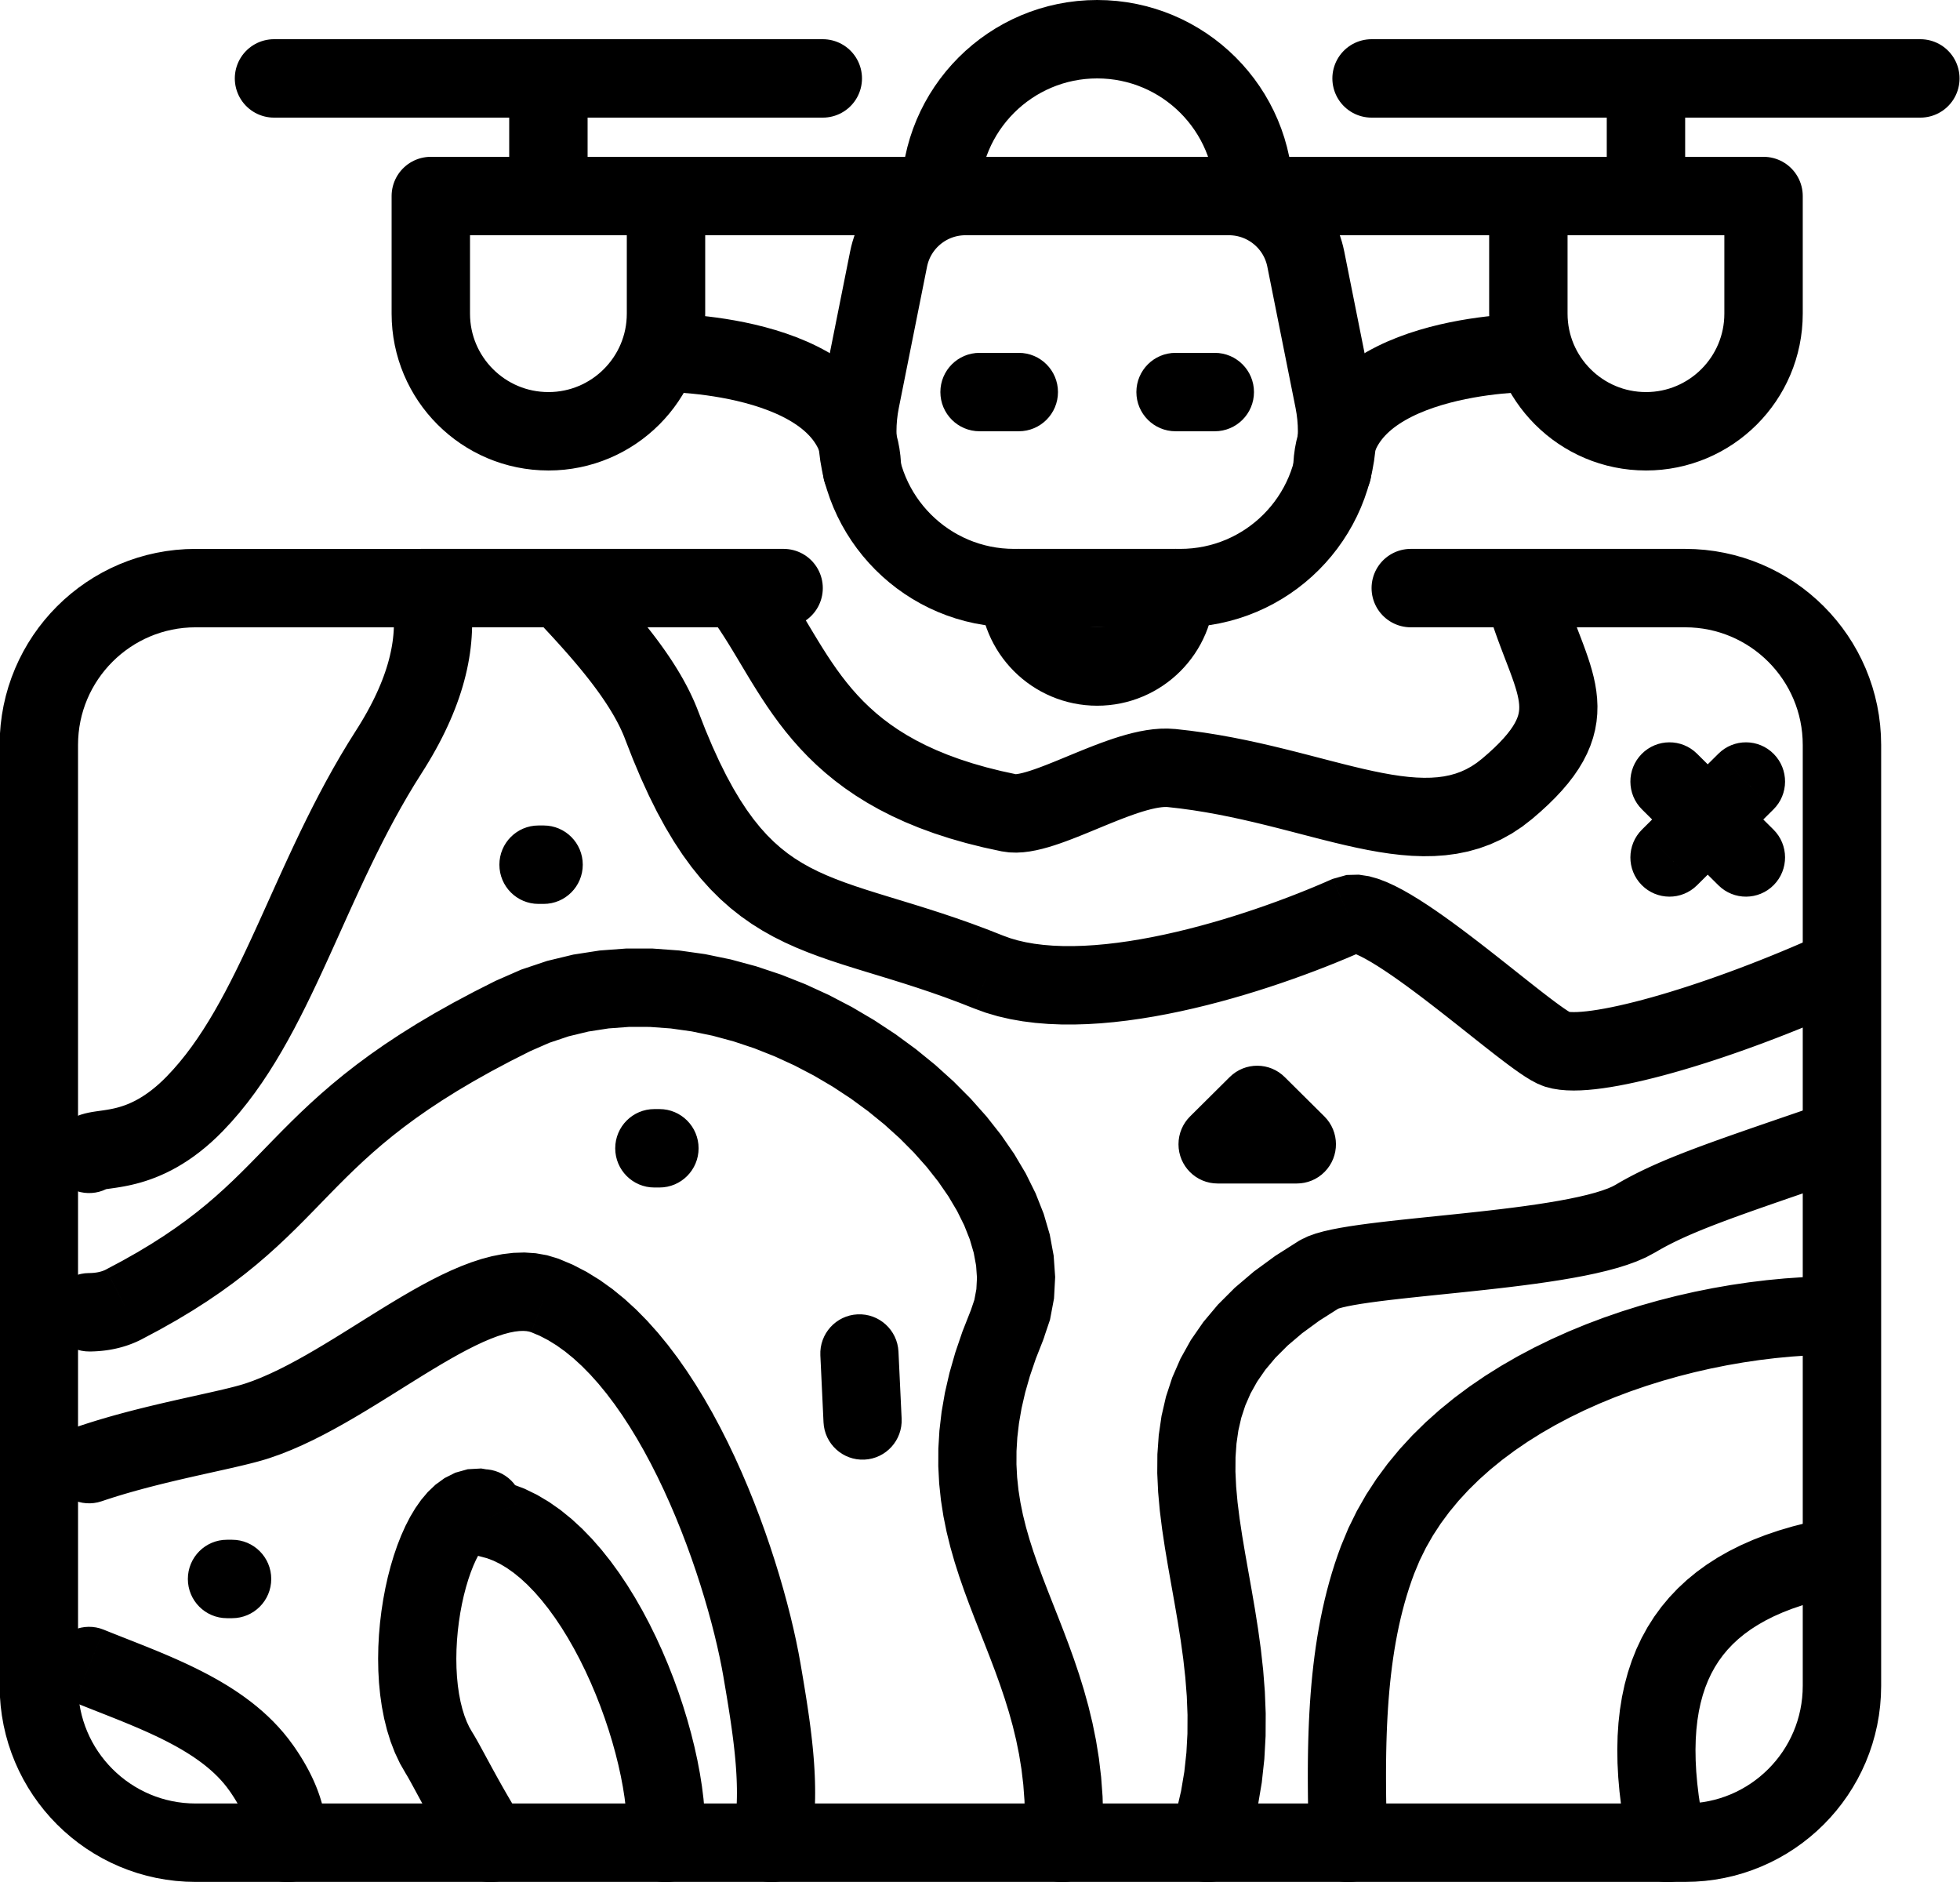 <?xml version="1.0" encoding="UTF-8"?>
<!DOCTYPE svg PUBLIC "-//W3C//DTD SVG 1.1//EN" "http://www.w3.org/Graphics/SVG/1.1/DTD/svg11.dtd">
<!-- Creator: CorelDRAW -->
<svg xmlns="http://www.w3.org/2000/svg" xml:space="preserve" width="12.809in" height="12.298in" version="1.1" style="shape-rendering:geometricPrecision; text-rendering:geometricPrecision; image-rendering:optimizeQuality; fill-rule:evenodd; clip-rule:evenodd"
viewBox="0 0 12808.53 12298.05"
 xmlns:xlink="http://www.w3.org/1999/xlink"
 xmlns:xodm="http://www.corel.com/coreldraw/odm/2003">
 <defs>
  <style type="text/css">
   <![CDATA[
    .str0 {stroke:black;stroke-width:512.37;stroke-linecap:round;stroke-linejoin:round;stroke-miterlimit:22.926}
    .str1 {stroke:black;stroke-width:512.37;stroke-linecap:round;stroke-linejoin:round;stroke-miterlimit:22.926}
    .fil0 {fill:none}
    .fil1 {fill:black;fill-rule:nonzero}
   ]]>
  </style>
 </defs>
 <g id="Layer_x0020_1">
  <g id="_2388933437040">
   <g>
    <g>
     <path class="fil0 str0" d="M7713.41 3842.5l-1086.71 0c-565.72,0 -1024.46,-458.83 -1024.46,-1024.65 0,-67.39 6.78,-134.77 19.85,-200.8l184.73 -924.25c47.73,-239.43 258.22,-411.97 502.4,-411.97 0.1,0 0.1,0 0.2,0l1721.36 0c0.1,0 0.1,0 0.2,0 244.18,0 454.67,172.54 502.4,411.97l184.73 924.25c13.07,66.03 19.85,133.42 19.85,200.8 0,565.82 -458.74,1024.65 -1024.55,1024.65z"/>
     <g>
      <path class="fil1" d="M7682.43 2817.85c-141.48,0 -256.19,-114.7 -256.19,-256.19 0,-141.48 114.7,-256.19 256.19,-256.19l0 512.37zm256.19 0l-256.19 0 0 -512.37 256.19 0 0 512.37zm0 -512.37c141.48,0 256.19,114.7 256.19,256.19 0,141.48 -114.7,256.19 -256.19,256.19l0 -512.37z"/>
     </g>
     <path class="fil0 str0" d="M9987.91 1280.83l1537.02 0 0 768.56c0.09,424.36 -344.1,768.56 -768.46,768.56l0 -0.1c-424.36,0.1 -768.56,-344.1 -768.56,-768.46l0 -768.56z"/>
     <path class="fil0 str0" d="M2815.19 1280.83l1537.02 0 0 768.56c0.1,424.36 -344.1,768.56 -768.46,768.56l-0.1 -0.1c-424.26,0.1 -768.46,-344.1 -768.46,-768.46l0 -768.56z"/>
     <line class="fil0 str0" x1="4352.2" y1="1280.83" x2="6145.41" y2= "1280.83" />
     <line class="fil0 str0" x1="9987.91" y1="1280.83" x2="8194.7" y2= "1280.83" />
     <path class="fil0 str0" d="M9987.91 2305.48c0,0 -1280.83,0 -1280.83,768.56"/>
     <path class="fil0 str0" d="M4352.2 2305.48c0,0 1280.83,0 1280.83,768.56"/>
     <line class="fil0 str0" x1="1790.44" y1="512.37" x2="5376.85" y2= "512.37" />
     <line class="fil0 str0" x1="3583.65" y1="512.37" x2="3583.65" y2= "1280.83" />
     <line class="fil0 str0" x1="8963.26" y1="512.37" x2="12549.68" y2= "512.37" />
     <line class="fil0 str0" x1="10756.47" y1="512.37" x2="10756.47" y2= "1280.83" />
     <path class="fil0 str0" d="M6657.69 3842.5c0.1,282.91 229.56,512.37 512.37,512.37 282.91,0 512.37,-229.46 512.37,-512.37"/>
     <path class="fil0 str0" d="M8194.7 1280.83c0,-565.81 -458.83,-1024.65 -1024.65,-1024.65 -565.72,0 -1024.55,458.83 -1024.55,1024.65"/>
     <g>
      <path class="fil1" d="M6401.5 2817.85c-141.48,0 -256.19,-114.7 -256.19,-256.19 0,-141.48 114.7,-256.19 256.19,-256.19l0 512.37zm256.19 0l-256.19 0 0 -512.37 256.19 0 0 512.37zm0 -512.37c141.48,0 256.19,114.7 256.19,256.19 0,141.48 -114.7,256.19 -256.19,256.19l0 -512.37z"/>
     </g>
    </g>
    <path class="fil0 str1" d="M9219.45 3842.5l1793.21 0c565.81,0.09 1024.65,458.93 1024.65,1024.74l0 6148.08c0,565.72 -458.83,1024.55 -1024.65,1024.55l-9734.49 0.09c-565.72,-0.09 -1024.55,-458.93 -1024.55,-1024.74l-0.1 -6147.98c0.1,-565.82 458.93,-1024.65 1024.74,-1024.65l3842.5 -0.09"/>
   </g>
   <g>
    <path class="fil1" d="M7194.09 12078.07c-19.97,140.07 -149.41,237.39 -289.11,217.37 -139.7,-20.02 -236.77,-149.81 -216.8,-289.88l505.91 72.51zm-495.96 -205.79l511.05 -3.24 -0 -0.19 0.03 6.5 -0.01 6.59 -0.05 6.4 -0.07 6.51 -0.11 6.51 -0.14 6.53 -0.19 6.53 -0.21 6.44 -0.25 6.64 -0.28 6.46 -0.3 6.47 -0.35 6.57 -0.37 6.59 -0.41 6.49 -0.43 6.5 -0.48 6.61 -0.49 6.43 -0.53 6.61 -0.56 6.54 -0.58 6.46 -0.63 6.65 -0.65 6.56 -0.68 6.57 -0.7 6.49 -0.74 6.59 -0.76 6.57 -0.78 6.52 -0.82 6.61 -0.84 6.52 -0.87 6.54 -0.91 6.64 -0.93 6.57 -505.91 -72.51 0.65 -4.6 0.61 -4.51 0.61 -4.58 0.59 -4.57 0.56 -4.44 0.54 -4.52 0.52 -4.43 0.48 -4.38 0.48 -4.45 0.45 -4.35 0.43 -4.32 0.4 -4.2 0.39 -4.36 0.37 -4.26 0.33 -4.14 0.33 -4.3 0.3 -4.09 0.28 -4.16 0.26 -4.13 0.23 -4.01 0.21 -3.99 0.19 -4.06 0.18 -4.04 0.14 -3.81 0.13 -3.98 0.11 -3.85 0.09 -3.83 0.07 -3.8 0.04 -3.77 0.02 -3.85 0.01 -3.62 -0.02 -3.67 -0 -0.19zm0 0.19c-1,-141.49 112.59,-257.01 253.71,-258.01 141.12,-1 256.33,112.89 257.33,254.39l-511.04 3.62zm-353.44 -3312.24l471.06 198.71 0.01 -0.02 -46.93 119.2 -38.52 113.13 -30.74 107.5 -23.55 102.3 -16.93 97.57 -10.88 93.37 -5.35 89.73 -0.28 86.71 4.39 84.29 8.7 82.47 12.69 81.22 16.4 80.48 19.83 80.2 23 80.33 25.86 80.84 28.4 81.67 30.59 82.82 32.39 84.26 33.77 85.99 34.7 88 35.15 90.29 35.1 92.87 34.52 95.73 33.39 98.85 31.7 102.24 29.43 105.87 26.57 109.73 23.13 113.76 19.12 118 14.54 122.38 9.44 126.92 3.81 131.42 -511.05 3.24 -3.15 -108.35 -7.74 -104 -11.94 -100.31 -15.75 -97.11 -19.2 -94.37 -22.32 -92.09 -25.11 -90.26 -27.56 -88.83 -29.67 -87.8 -31.43 -87.13 -32.82 -86.83 -33.83 -86.89 -34.41 -87.29 -34.58 -88.05 -34.26 -89.16 -33.45 -90.61 -32.11 -92.41 -30.22 -94.52 -27.72 -96.94 -24.61 -99.63 -20.86 -102.53 -16.46 -105.61 -11.44 -108.8 -5.8 -112.07 0.39 -115.37 7.09 -118.69 14.24 -122.05 21.78 -125.46 29.69 -128.99 37.94 -132.67 46.5 -136.57 55.37 -140.65 0.01 -0.02zm-0.01 0.02c54.72,-130.43 204.54,-191.69 334.62,-136.82 130.08,54.86 191.18,205.07 136.46,335.5l-471.08 -198.68zm-2878.82 -1692.58l-225.5 -459.83 -0.03 0.02 165.78 -72.63 169.19 -56.75 171.42 -41.38 172.71 -26.74 173.16 -12.86 172.86 0.21 171.9 12.5 170.34 24 168.22 34.76 165.57 44.79 162.43 54.15 158.8 62.85 154.68 70.94 150.08 78.45 144.98 85.38 139.4 91.78 133.31 97.67 126.72 103.07 119.59 108 111.95 112.52 103.74 116.66 94.95 120.45 85.53 123.95 75.42 127.2 64.53 130.26 52.7 133.13 39.78 135.76 25.54 138.06 9.82 139.72 -7.5 140.3 -26.27 139.22 -45.91 135.67 -471.06 -198.71 22.7 -67.18 13.14 -70.1 3.88 -74.35 -5.65 -79.12 -15.6 -83.83 -25.86 -88.03 -36.26 -91.44 -46.58 -93.93 -56.65 -95.48 -66.33 -96.07 -75.53 -95.78 -84.17 -94.64 -92.23 -92.7 -99.67 -90 -106.46 -86.59 -112.6 -82.49 -118.07 -77.74 -122.86 -72.36 -126.98 -66.38 -130.4 -59.82 -133.13 -52.71 -135.19 -45.08 -136.53 -36.96 -137.22 -28.37 -137.24 -19.36 -136.65 -9.96 -135.48 -0.2 -133.8 9.91 -131.69 20.35 -129.25 31.17 -126.56 42.41 -123.89 54.26 -0.03 0.02zm0.03 -0.02c-126.63,62.45 -279.79,10.14 -342.07,-116.83 -62.28,-126.97 -10.11,-280.53 116.52,-342.98l225.55 459.8zm-2539.13 1882.49l-233.76 -455.66 -0.06 0.03 106.15 -56.43 97.91 -55.31 90.39 -54.31 83.52 -53.39 77.33 -52.61 71.83 -51.94 67.04 -51.46 62.96 -51.15 59.57 -51.05 56.9 -51.19 54.9 -51.54 53.57 -52.11 52.87 -52.87 52.81 -53.81 53.36 -54.87 54.48 -56 56.17 -57.19 58.43 -58.37 61.2 -59.52 64.48 -60.61 68.28 -61.65 72.58 -62.63 77.35 -63.54 82.61 -64.42 88.35 -65.28 94.6 -66.14 101.34 -67.02 108.61 -67.95 116.41 -68.93 124.74 -69.98 133.64 -71.12 143.06 -72.31 225.5 459.83 -133.86 67.66 -123.91 65.94 -114.59 64.29 -105.91 62.72 -97.85 61.22 -90.45 59.81 -83.7 58.52 -77.62 57.35 -72.23 56.33 -67.52 55.48 -63.51 54.81 -60.19 54.35 -57.56 54.11 -55.59 54.07 -54.28 54.24 -53.62 54.59 -53.59 55.09 -54.16 55.69 -55.33 56.37 -57.08 57.06 -59.37 57.74 -62.2 58.37 -65.53 58.94 -69.37 59.44 -73.67 59.84 -78.45 60.2 -83.71 60.52 -89.43 60.83 -95.63 61.14 -102.34 61.49 -109.56 61.89 -117.26 62.33 -0.06 0.03zm0.06 -0.03c-125.48,64.75 -279.56,15.25 -344.14,-110.56 -64.58,-125.81 -15.21,-280.3 110.26,-345.05l233.87 455.61zm-342.76 80.29l-4.08 -512.39 4.77 -0.06 4.72 -0.13 4.66 -0.17 4.46 -0.22 4.45 -0.28 4.39 -0.33 4.19 -0.37 4.19 -0.43 4.13 -0.47 3.93 -0.5 3.87 -0.55 3.87 -0.61 3.74 -0.63 3.61 -0.67 3.62 -0.72 3.43 -0.74 3.39 -0.78 3.4 -0.84 3.27 -0.86 3.16 -0.88 3.13 -0.93 3.02 -0.94 2.95 -0.98 3 -1.04 2.91 -1.07 2.8 -1.08 2.73 -1.11 2.75 -1.17 2.67 -1.18 2.66 -1.23 2.61 -1.26 2.57 -1.3 233.76 455.66 -10.28 5.19 -10.33 5 -10.38 4.81 -10.46 4.64 -10.48 4.44 -10.58 4.28 -10.61 4.09 -10.59 3.89 -10.59 3.7 -10.73 3.56 -10.76 3.37 -10.73 3.18 -10.8 3.02 -10.78 2.83 -10.74 2.65 -10.83 2.51 -10.87 2.34 -10.77 2.16 -10.87 2.02 -10.83 1.85 -10.79 1.69 -10.87 1.55 -10.89 1.39 -10.78 1.23 -10.8 1.09 -10.89 0.96 -10.76 0.81 -10.78 0.67 -10.86 0.54 -10.74 0.4 -10.75 0.28 -10.78 0.15zm0 0c-141.12,1.13 -256.43,-112.66 -257.56,-254.15 -1.13,-141.49 112.36,-257.11 253.48,-258.24l4.08 512.39zm10146.39 -3541.91c-100.3,-99.54 -101.13,-261.76 -1.85,-362.32 99.28,-100.56 261.07,-101.4 361.37,-1.86l-359.51 364.18zm499.78 496l-499.78 -496 359.51 -364.18 499.78 496 -359.51 364.18zm359.51 -364.18c100.3,99.54 101.13,261.76 1.85,362.32 -99.28,100.56 -261.07,101.4 -361.37,1.86l359.51 -364.18zm-359.51 -496c100.3,-99.54 262.09,-98.7 361.37,1.86 99.28,100.56 98.44,262.78 -1.85,362.32l-359.51 -364.18zm-499.78 496l499.78 -496 359.51 364.18 -499.78 496 -359.51 -364.18zm359.51 364.18c-100.3,99.54 -262.09,98.7 -361.37,-1.86 -99.28,-100.56 -98.44,-262.78 1.85,-362.32l359.51 364.18zm-5197.85 3484.41c6.67,141.34 -102.2,261.34 -243.17,268.03 -140.96,6.69 -260.65,-102.46 -267.32,-243.8l510.49 -24.23zm-20.65 -437.37l20.65 437.37 -510.49 24.23 -20.65 -437.37 510.49 -24.23zm-510.49 24.23c-6.67,-141.34 102.2,-261.34 243.17,-268.03 140.96,-6.69 260.65,102.46 267.32,243.8l-510.49 24.23zm-1842.12 -2949.81c-141.12,0 -255.53,-114.71 -255.53,-256.2 0,-141.5 114.41,-256.2 255.53,-256.2l0 512.41zm33.93 0l-33.93 0 0 -512.41 33.93 0 0 512.41zm0 -512.41c141.12,0 255.53,114.71 255.53,256.2 0,141.5 -114.41,256.2 -255.53,256.2l0 -512.41zm-2069.84 5179.41c-141.12,0 -255.53,-114.71 -255.53,-256.2 0,-141.5 114.41,-256.2 255.53,-256.2l0 512.41zm33.93 0l-33.93 0 0 -512.41 33.93 0 0 512.41zm0 -512.41c141.12,0 255.53,114.71 255.53,256.2 0,141.5 -114.41,256.2 -255.53,256.2l0 -512.41zm10327.46 -3929.94c129.06,-57.24 279.97,1.26 337.06,130.66 57.09,129.4 -1.25,280.71 -130.31,337.95l-206.75 -468.61zm-1747.37 969.53l153.62 -488.71 -0.16 -0.05 -2.82 -0.81 5.48 0.81 12.59 1.03 18.67 0.46 23.87 -0.55 28.42 -1.79 32.48 -3.14 36.1 -4.56 39.41 -5.98 42.43 -7.4 45.19 -8.81 47.77 -10.19 50.15 -11.54 52.36 -12.87 54.39 -14.15 56.28 -15.4 58.04 -16.61 59.64 -17.78 61.12 -18.93 62.46 -20.02 63.68 -21.08 64.78 -22.12 65.75 -23.1 66.59 -24.05 67.32 -24.97 67.93 -25.85 68.43 -26.69 68.8 -27.49 69.05 -28.25 69.2 -28.98 69.22 -29.66 69.13 -30.31 206.75 468.61 -73.07 32.04 -73.13 31.34 -73.08 30.6 -72.95 29.85 -72.7 29.04 -72.35 28.22 -71.91 27.36 -71.37 26.47 -70.73 25.55 -69.98 24.59 -69.15 23.61 -68.22 22.59 -67.2 21.54 -66.09 20.46 -64.9 19.35 -63.61 18.2 -62.26 17.03 -60.82 15.81 -59.32 14.57 -57.78 13.3 -56.17 11.98 -54.56 10.63 -52.92 9.23 -51.31 7.78 -49.77 6.26 -48.33 4.67 -47.12 2.94 -46.17 1.03 -45.67 -1.18 -45.82 -3.9 -46.78 -7.48 -48.73 -12.52 -0.16 -0.05zm0.16 0.05c-134.62,-42.44 -209.44,-186.28 -167.11,-321.26 42.33,-134.98 185.79,-209.99 320.41,-167.55l-153.31 488.81zm-1181.47 -889.04l-207.73 -468.17 -0.05 0.02 92.29 -25.96 79.68 -2.04 67.15 10.28 59.33 16.8 55.21 21.09 53.38 24.49 52.87 27.51 53.04 30.26 53.59 32.79 54.26 35.09 54.93 37.11 55.53 38.88 55.98 40.35 56.25 41.54 56.3 42.4 56.12 42.94 55.7 43.17 55.02 43.06 54.05 42.6 52.82 41.8 51.28 40.65 49.44 39.13 47.27 37.25 44.75 34.96 41.85 32.27 38.5 29.14 34.6 25.49 29.98 21.28 24.3 16.32 16.76 10.39 5.41 3.04 -14.9 -5.63 -153.62 488.71 -52.18 -20.91 -40.67 -21.7 -37.52 -23.1 -37.61 -25.22 -39.01 -27.65 -40.89 -30.12 -42.93 -32.48 -44.94 -34.65 -46.83 -36.59 -48.54 -38.24 -50.02 -39.59 -51.27 -40.64 -52.25 -41.35 -52.96 -41.73 -53.38 -41.77 -53.5 -41.46 -53.32 -40.8 -52.81 -39.78 -51.96 -38.37 -50.76 -36.6 -49.18 -34.44 -47.17 -31.87 -44.66 -28.88 -41.59 -25.46 -37.82 -21.61 -33.11 -17.27 -27.15 -12.52 -19.29 -7.46 -8.57 -2.59 6.4 0.72 26.67 -1.07 47.57 -13.78 -0.05 0.02zm0.05 -0.02c-128.93,57.54 -279.97,-0.61 -337.36,-129.87 -57.39,-129.27 0.61,-280.71 129.53,-338.25l207.83 468.13zm-2552.11 377.07l191.09 -475.24 0.05 0.02 45.69 16.67 49.33 14.49 52.93 12.23 56.36 9.88 59.55 7.48 62.48 5.05 65.13 2.62 67.51 0.23 69.62 -2.12 71.46 -4.39 73.04 -6.57 74.36 -8.66 75.43 -10.63 76.24 -12.5 76.82 -14.24 77.17 -15.87 77.28 -17.36 77.17 -18.72 76.82 -19.94 76.26 -21.04 75.48 -21.99 74.48 -22.81 73.26 -23.48 71.84 -24.03 70.2 -24.42 68.34 -24.67 66.26 -24.78 63.98 -24.75 61.49 -24.57 58.76 -24.24 55.82 -23.76 52.63 -23.1 207.73 468.17 -58.08 25.5 -61.11 26 -64 26.39 -66.71 26.66 -69.28 26.8 -71.67 26.8 -73.88 26.67 -75.91 26.41 -77.78 26.01 -79.48 25.48 -80.99 24.8 -82.33 23.98 -83.51 23.04 -84.51 21.94 -85.35 20.7 -86.03 19.32 -86.55 17.8 -86.91 16.11 -87.13 14.28 -87.18 12.29 -87.11 10.14 -86.89 7.81 -86.54 5.31 -86.09 2.61 -85.5 -0.3 -84.8 -3.43 -83.99 -6.8 -83.05 -10.45 -82 -14.4 -80.79 -18.7 -79.37 -23.35 -77.61 -28.36 0.05 0.02zm-0.05 -0.02c-130.87,-52.93 -194.17,-202.23 -141.38,-333.45 52.8,-131.22 201.69,-194.69 332.57,-141.76l-191.19 475.2zm-2277.89 -1757.13l478.06 -181.13 0 0 46.21 118.23 45.87 108.74 45.55 99.64 45.24 90.93 44.94 82.64 44.66 74.81 44.38 67.47 44.16 60.67 44.02 54.45 44.01 48.85 44.23 43.92 44.72 39.64 45.59 36 46.86 32.95 48.56 30.41 50.7 28.33 53.22 26.65 56.06 25.28 59.17 24.23 62.48 23.48 65.92 23.02 69.47 22.87 73.07 23.06 76.7 23.58 80.36 24.47 84 25.73 87.67 27.39 91.33 29.43 94.98 31.87 98.65 34.72 102.3 37.98 105.86 41.57 -191.09 475.24 -96.78 -38.01 -93.74 -34.79 -91.02 -32.03 -88.51 -29.7 -86.21 -27.78 -84.13 -26.27 -82.26 -25.2 -80.59 -24.54 -79.15 -24.33 -77.89 -24.58 -76.81 -25.31 -75.89 -26.52 -75.07 -28.23 -74.35 -30.47 -73.63 -33.24 -72.85 -36.5 -71.97 -40.26 -70.92 -44.45 -69.64 -49 -68.14 -53.84 -66.46 -58.92 -64.61 -64.18 -62.7 -69.6 -60.77 -75.18 -58.93 -80.95 -57.21 -86.96 -55.67 -93.23 -54.31 -99.85 -53.16 -106.83 -52.21 -114.2 -51.46 -121.99 -50.91 -130.22 0 0zm0 0c-49.89,-132.36 16.69,-280.21 148.7,-330.23 132.01,-50.02 279.47,16.74 329.36,149.1l-478.06 181.13zm-530.07 -728.43l372.72 -350.57 23.67 25.38 23.63 25.52 23.57 25.66 23.49 25.81 23.41 25.97 23.29 26.11 23.15 26.26 23 26.41 22.83 26.57 22.62 26.72 22.4 26.87 22.17 27.04 21.9 27.19 21.63 27.37 21.31 27.53 21 27.71 20.65 27.9 20.28 28.08 19.89 28.28 19.47 28.47 19.04 28.69 18.58 28.91 18.1 29.15 17.58 29.38 17.04 29.62 16.48 29.88 15.89 30.16 15.26 30.44 14.6 30.73 13.91 31.06 13.17 31.37 12.4 31.67 -478.06 181.13 -7.71 -19.69 -8.41 -20.02 -9.11 -20.33 -9.82 -20.67 -10.5 -20.96 -11.19 -21.24 -11.86 -21.51 -12.52 -21.75 -13.16 -21.98 -13.78 -22.18 -14.39 -22.39 -14.99 -22.58 -15.57 -22.76 -16.11 -22.91 -16.65 -23.04 -17.16 -23.18 -17.66 -23.3 -18.13 -23.42 -18.57 -23.5 -19.02 -23.61 -19.42 -23.68 -19.81 -23.76 -20.17 -23.82 -20.51 -23.87 -20.84 -23.93 -21.14 -23.97 -21.41 -24.01 -21.66 -24.02 -21.92 -24.07 -22.12 -24.09 -22.3 -24.08 -22.47 -24.09zm0 0c-96.55,-103.2 -91.38,-265.34 11.54,-362.15 102.92,-96.81 264.63,-91.63 361.19,11.57l-372.72 350.57zm-2816.73 3638.82c-111.42,86.83 -271.96,66.67 -358.57,-45.05 -86.61,-111.72 -66.49,-272.68 44.93,-359.52l313.64 404.57zm351.61 -709.09l365.77 357.86 -0.02 0.02 -37.74 37.53 -37.77 35.13 -37.69 32.72 -37.56 30.38 -37.39 28.12 -37.18 25.92 -36.88 23.76 -36.5 21.69 -36.05 19.69 -35.52 17.76 -34.89 15.92 -34.14 14.17 -33.3 12.51 -32.35 10.96 -31.3 9.53 -30.13 8.21 -28.78 7.01 -27.36 5.95 -25.83 5.02 -24.12 4.22 -22.24 3.54 -20.19 2.98 -17.88 2.52 -15.31 2.15 -12.38 1.81 -9.05 1.46 -5.11 0.94 -0.43 0.06 4.93 -1.47 11.25 -4.26 18 -8.96 23.49 -15.76 -313.64 -404.57 37.96 -25.35 34.87 -17.2 30.45 -11.34 26.41 -7.61 23.28 -5.35 20.78 -3.93 18.95 -3.09 17.69 -2.61 16.76 -2.36 16.17 -2.28 15.76 -2.32 15.57 -2.47 15.49 -2.7 15.52 -3.01 15.69 -3.41 15.9 -3.86 16.15 -4.39 16.51 -5.02 16.93 -5.73 17.41 -6.54 17.95 -7.43 18.52 -8.44 19.15 -9.57 19.83 -10.82 20.54 -12.2 21.27 -13.7 22.02 -15.34 22.81 -17.14 23.58 -19.07 24.35 -21.14 25.1 -23.35 25.92 -25.78 -0.02 0.02zm0.02 -0.02c98.57,-101.26 260.35,-103.23 361.35,-4.41 101,98.83 102.96,261.04 4.39,362.3l-365.74 -357.9zm1233.74 -2255.93l429.74 277.32 0.03 -0.05 -45.89 73.16 -44.34 73.85 -42.94 74.56 -41.65 75.17 -40.46 75.72 -39.38 76.2 -38.41 76.59 -37.55 76.92 -36.8 77.16 -36.16 77.32 -35.64 77.41 -35.24 77.42 -34.95 77.35 -34.79 77.2 -34.74 76.96 -34.82 76.66 -35.04 76.27 -35.38 75.81 -35.85 75.27 -36.47 74.65 -37.24 73.95 -38.14 73.17 -39.2 72.3 -40.41 71.36 -41.78 70.31 -43.31 69.18 -45 67.93 -46.87 66.57 -48.9 65.1 -51.09 63.5 -53.44 61.73 -55.88 59.76 -365.77 -357.86 42.15 -45.08 40.98 -47.36 39.96 -49.67 39.02 -51.97 38.16 -54.21 37.37 -56.41 36.65 -58.54 36 -60.59 35.43 -62.58 34.94 -64.47 34.55 -66.28 34.23 -67.99 34.01 -69.61 33.89 -71.13 33.86 -72.57 33.94 -73.89 34.12 -75.12 34.42 -76.26 34.83 -77.29 35.35 -78.23 35.99 -79.08 36.75 -79.82 37.64 -80.48 38.65 -81.02 39.78 -81.48 41.04 -81.85 42.44 -82.1 43.96 -82.26 45.61 -82.31 47.39 -82.27 49.31 -82.13 51.33 -81.82 0.03 -0.05zm-0.03 0.05c76.35,-119 234.46,-153.41 353.15,-76.86 118.69,76.55 153,235.08 76.66,354.08l-429.8 -277.22zm242.84 -815.02l506.51 -68.19 3.98 32.84 3.18 33.09 2.36 33.4 1.53 33.69 0.68 33.94 -0.19 34.19 -1.05 34.44 -1.95 34.69 -2.83 34.89 -3.74 35.12 -4.66 35.33 -5.58 35.51 -6.5 35.69 -7.43 35.9 -8.37 36.09 -9.3 36.23 -10.24 36.41 -11.19 36.6 -12.15 36.79 -13.09 36.94 -14.04 37.11 -15.01 37.31 -15.97 37.49 -16.94 37.68 -17.92 37.88 -18.89 38.08 -19.88 38.29 -20.87 38.51 -21.87 38.73 -22.87 38.97 -23.89 39.22 -24.9 39.46 -429.74 -277.32 20.63 -32.7 19.59 -32.16 18.57 -31.65 17.57 -31.13 16.58 -30.6 15.62 -30.08 14.67 -29.57 13.74 -29.06 12.83 -28.55 11.95 -28.04 11.08 -27.54 10.24 -27.07 9.42 -26.57 8.61 -26.08 7.83 -25.62 7.08 -25.19 6.35 -24.74 5.63 -24.27 4.94 -23.87 4.28 -23.48 3.63 -23.09 2.99 -22.7 2.38 -22.35 1.8 -22.04 1.22 -21.72 0.66 -21.43 0.11 -21.17 -0.42 -20.91 -0.94 -20.69 -1.46 -20.48 -1.95 -20.31 -2.44 -20.11zm0 0c-18.78,-140.24 79.39,-269.19 219.25,-288.02 139.87,-18.83 268.48,79.59 287.26,219.83l-506.51 68.19zm5566.77 8162.28c-45.09,134.08 -190.06,206.11 -323.79,160.9 -133.72,-45.22 -205.57,-190.57 -160.47,-324.65l484.26 163.75zm356.31 -4017.29l260.68 440.74 -0.02 0.01 -129.52 82.3 -111.61 81.63 -95 80.75 -79.72 79.67 -65.94 78.61 -53.79 77.81 -43.21 77.59 -34.07 78.22 -26.08 79.84 -18.94 82.43 -12.39 85.8 -6.29 89.7 -0.61 93.87 4.62 98.16 9.3 102.41 13.35 106.54 16.69 110.56 19.22 114.46 20.91 118.26 21.7 121.98 21.55 125.65 20.43 129.29 18.31 132.91 15.16 136.52 10.95 140.09 5.66 143.64 -0.72 147.09 -8.2 150.41 -16.77 153.56 -26.39 156.47 -37.02 159.1 -48.51 161.2 -484.26 -163.75 39.1 -129.97 29.69 -127.73 21.24 -126.09 13.59 -124.77 6.72 -123.75 0.57 -122.95 -4.85 -122.33 -9.55 -121.85 -13.51 -121.48 -16.71 -121.17 -19.13 -120.93 -20.72 -120.76 -21.47 -120.68 -21.33 -120.71 -20.28 -120.85 -18.26 -121.15 -15.21 -121.65 -11.06 -122.29 -5.73 -123.09 0.89 -123.99 8.86 -124.84 18.23 -125.46 28.97 -125.61 40.94 -125.02 53.89 -123.52 67.49 -121.08 81.49 -117.85 95.71 -114.09 110.15 -110.11 124.89 -106.19 140.11 -102.5 155.88 -99.08 -0.02 0.01zm0.02 -0.01c121.39,-72.16 278.15,-32 350.12,89.72 71.97,121.71 31.91,278.89 -89.48,351.05l-260.64 -440.76zm2063.93 -362.97l261.95 439.98 -0.03 0.02 -59.02 31.58 -60.84 26.5 -63.01 22.95 -65.6 20.38 -68.35 18.4 -71.1 16.81 -73.75 15.48 -76.21 14.34 -78.41 13.36 -80.31 12.48 -81.87 11.71 -83.08 11.03 -83.93 10.43 -84.36 9.89 -84.4 9.43 -84.02 9.04 -83.24 8.72 -82 8.45 -80.33 8.25 -78.21 8.1 -75.62 8 -72.54 7.96 -68.97 7.97 -64.86 8.01 -60.15 8.07 -54.8 8.13 -48.65 8.13 -41.55 8.01 -33.16 7.54 -22.8 6.31 -9.28 3.17 9.23 -4.91 -260.68 -440.74 56.22 -27.89 51.66 -18.58 51.22 -14.35 53.07 -12.13 56.02 -10.82 59.41 -9.94 62.88 -9.33 66.28 -8.9 69.46 -8.58 72.37 -8.37 74.96 -8.23 77.18 -8.17 79.01 -8.19 80.45 -8.26 81.48 -8.4 82.09 -8.6 82.26 -8.85 82 -9.17 81.27 -9.53 80.07 -9.94 78.43 -10.41 76.28 -10.91 73.62 -11.44 70.43 -11.99 66.68 -12.55 62.31 -13.07 57.29 -13.53 51.48 -13.84 44.83 -13.9 37.13 -13.47 28.16 -12.18 17.97 -9.49 -0.03 0.02zm0.03 -0.02c121.19,-72.51 278.06,-32.79 350.37,88.72 72.31,121.5 32.7,278.79 -88.48,351.3l-261.89 -440.02zm1256.17 -497.41l165.57 484.77 -59.58 20.45 -57.65 19.78 -55.76 19.14 -53.89 18.52 -52.09 17.93 -50.32 17.37 -48.59 16.83 -46.91 16.32 -45.28 15.84 -43.69 15.39 -42.13 14.96 -40.62 14.56 -39.14 14.19 -37.71 13.83 -36.32 13.51 -34.97 13.21 -33.67 12.93 -32.42 12.69 -31.19 12.45 -30.02 12.26 -28.9 12.07 -27.82 11.92 -26.8 11.79 -25.8 11.68 -24.9 11.61 -24.03 11.55 -23.24 11.54 -22.49 11.53 -21.8 11.56 -21.2 11.64 -20.69 11.75 -20.19 11.87 -261.95 -439.98 26.92 -15.83 27.28 -15.5 27.7 -15.2 28.17 -14.93 28.61 -14.67 29.11 -14.44 29.65 -14.26 30.22 -14.09 30.86 -13.97 31.51 -13.86 32.21 -13.8 32.96 -13.77 33.77 -13.78 34.63 -13.83 35.52 -13.9 36.51 -14.02 37.52 -14.17 38.59 -14.35 39.71 -14.57 40.91 -14.82 42.15 -15.11 43.45 -15.43 44.8 -15.78 46.21 -16.17 47.69 -16.59 49.21 -17.04 50.79 -17.52 52.41 -18.04 54.11 -18.59 55.84 -19.16 57.64 -19.78 59.51 -20.43zm0 0c133.51,-45.84 278.81,25.52 324.53,159.38 45.72,133.86 -25.45,279.55 -158.96,325.39l-165.57 -484.77zm-6517.43 4844.69c-26.92,138.9 -161.04,229.62 -299.57,202.63 -138.53,-26.99 -229.01,-161.47 -202.09,-300.37l501.67 97.74zm-564.97 -1132.95l503.64 -86.98 0.01 0.05 6.8 39.78 6.71 39.56 6.59 39.37 6.45 39.17 6.31 39 6.14 38.86 5.93 38.68 5.72 38.54 5.49 38.42 5.23 38.3 4.95 38.19 4.65 38.08 4.32 38 3.97 37.93 3.6 37.84 3.2 37.8 2.78 37.74 2.33 37.7 1.86 37.69 1.35 37.65 0.83 37.63 0.27 37.63 -0.31 37.62 -0.93 37.63 -1.57 37.63 -2.24 37.62 -2.94 37.63 -3.67 37.66 -4.43 37.65 -5.2 37.64 -6.02 37.65 -6.86 37.6 -501.67 -97.74 4.83 -26.52 4.28 -26.75 3.74 -27.05 3.21 -27.34 2.69 -27.64 2.18 -28 1.69 -28.35 1.2 -28.69 0.71 -29.07 0.24 -29.46 -0.22 -29.84 -0.67 -30.25 -1.1 -30.67 -1.53 -31.05 -1.95 -31.49 -2.35 -31.92 -2.74 -32.33 -3.12 -32.79 -3.48 -33.21 -3.83 -33.66 -4.16 -34.1 -4.48 -34.53 -4.78 -34.99 -5.06 -35.44 -5.33 -35.91 -5.58 -36.36 -5.81 -36.8 -6.03 -37.28 -6.22 -37.76 -6.4 -38.2 -6.56 -38.69 -6.69 -39.14 0.01 0.05zm-0.01 -0.05c-23.93,-139.45 69.42,-271.95 208.5,-295.94 139.08,-23.99 271.23,69.61 295.15,209.06l-503.65 86.88zm-1255.94 -2253.03l177.64 -480.46 0.04 0.01 93.9 39.48 90.2 46.78 86.33 53.28 82.56 59.12 78.93 64.37 75.5 69.1 72.24 73.39 69.15 77.26 66.22 80.76 63.42 83.91 60.75 86.72 58.18 89.21 55.68 91.38 53.26 93.24 50.88 94.78 48.56 96 46.27 96.92 44.02 97.52 41.78 97.81 39.56 97.78 37.36 97.43 35.17 96.76 32.99 95.8 30.81 94.5 28.64 92.9 26.46 90.98 24.29 88.76 22.13 86.25 19.94 83.45 17.77 80.37 15.59 77.04 13.41 73.5 -503.64 86.98 -11.55 -63.29 -13.7 -67.7 -15.84 -71.63 -17.95 -75.11 -20.05 -78.18 -22.13 -80.85 -24.18 -83.14 -26.2 -85.02 -28.22 -86.55 -30.19 -87.68 -32.15 -88.45 -34.07 -88.84 -35.95 -88.86 -37.8 -88.49 -39.61 -87.78 -41.38 -86.67 -43.09 -85.2 -44.74 -83.34 -46.32 -81.11 -47.83 -78.51 -49.24 -75.53 -50.55 -72.18 -51.74 -68.46 -52.78 -64.4 -53.67 -60 -54.38 -55.28 -54.89 -50.28 -55.2 -45.05 -55.31 -39.64 -55.24 -34.13 -55.05 -28.59 -55.01 -23.16 0.04 0.01zm-0.04 -0.01c-132.31,-49.2 -199.8,-196.64 -150.73,-329.31 49.07,-132.67 196.12,-200.33 328.44,-151.13l-177.71 480.43zm-1710.24 822.13l-158.99 -486.98 0.04 -0.01 52.13 -18.37 53.88 -21.41 55.54 -24.31 56.98 -27 58.24 -29.46 59.31 -31.66 60.24 -33.61 61.02 -35.28 61.67 -36.68 62.2 -37.82 62.63 -38.67 62.98 -39.26 63.26 -39.57 63.46 -39.62 63.63 -39.4 63.74 -38.91 63.85 -38.15 63.94 -37.13 64.05 -35.84 64.2 -34.28 64.43 -32.43 64.75 -30.29 65.22 -27.83 65.88 -25.01 66.77 -21.77 67.91 -18.02 69.3 -13.62 70.88 -8.44 72.51 -2.31 73.88 4.93 74.55 13.26 73.81 22.39 -177.64 480.46 -14.6 -4.39 -17.17 -2.98 -20.98 -1.33 -25.37 0.87 -29.87 3.62 -34.19 6.77 -38.15 10.16 -41.74 13.65 -44.92 17.08 -47.74 20.39 -50.22 23.51 -52.42 26.4 -54.37 29.04 -56.11 31.41 -57.66 33.49 -59.06 35.3 -60.31 36.81 -61.44 38.05 -62.48 39 -63.41 39.67 -64.27 40.06 -65.07 40.17 -65.8 40 -66.49 39.55 -67.16 38.82 -67.81 37.82 -68.46 36.53 -69.13 34.95 -69.82 33.07 -70.57 30.87 -71.39 28.35 -72.15 25.4 0.04 -0.01zm-0.04 0.01c-134.13,44 -278.44,-29.35 -322.32,-163.83 -43.88,-134.48 29.27,-279.17 163.4,-323.17l158.92 487.01zm-1097.18 282.03l-164.77 -485.05 42.04 -14.08 42.19 -13.61 42.27 -13.15 42.29 -12.7 42.25 -12.28 42.15 -11.87 42.01 -11.49 41.81 -11.11 41.54 -10.75 41.21 -10.41 40.83 -10.08 40.37 -9.76 39.87 -9.46 39.31 -9.17 38.65 -8.89 37.96 -8.63 37.19 -8.37 36.33 -8.12 35.43 -7.88 34.44 -7.66 33.4 -7.44 32.25 -7.22 31 -7.02 29.7 -6.81 28.3 -6.61 26.81 -6.41 25.15 -6.19 23.42 -5.97 21.53 -5.72 19.45 -5.42 17.18 -5.07 14.7 -4.65 158.99 486.98 -24.8 7.84 -25.47 7.52 -26.21 7.32 -27.04 7.18 -27.91 7.12 -28.82 7.09 -29.69 7.1 -30.58 7.15 -31.44 7.22 -32.28 7.31 -33.06 7.41 -33.79 7.53 -34.52 7.67 -35.16 7.83 -35.77 7.99 -36.29 8.16 -36.78 8.36 -37.22 8.56 -37.57 8.77 -37.89 8.99 -38.13 9.22 -38.31 9.46 -38.43 9.7 -38.48 9.96 -38.46 10.22 -38.38 10.49 -38.24 10.77 -38.02 11.04 -37.72 11.33 -37.36 11.62 -36.93 11.91 -36.46 12.21zm0 0c-133.59,45.62 -278.77,-25.98 -324.27,-159.92 -45.5,-133.94 25.91,-279.51 159.5,-325.13l164.77 485.05zm-178.07 1314.34c-130.85,-52.98 -194.09,-202.3 -141.25,-333.5 52.84,-131.2 201.77,-194.61 332.62,-141.63l-191.37 475.13zm1428.23 278.69l-417.09 296.11 0.01 0.01 -17.14 -23.18 -18.25 -22.6 -19.4 -22.12 -20.59 -21.69 -21.78 -21.28 -22.95 -20.88 -24.14 -20.51 -25.28 -20.13 -26.42 -19.76 -27.54 -19.41 -28.6 -19.05 -29.64 -18.7 -30.63 -18.37 -31.56 -18.02 -32.46 -17.7 -33.3 -17.39 -34.08 -17.09 -34.81 -16.81 -35.48 -16.54 -36.09 -16.3 -36.64 -16.08 -37.17 -15.89 -37.6 -15.73 -37.98 -15.59 -38.33 -15.49 -38.62 -15.42 -38.83 -15.38 -39.02 -15.38 -39.15 -15.42 -39.23 -15.5 -39.25 -15.62 -39.2 -15.76 191.37 -475.13 37.19 14.95 37.81 15.04 38.42 15.18 38.97 15.35 39.46 15.56 39.9 15.8 40.26 16.08 40.58 16.4 40.87 16.78 41.06 17.18 41.22 17.63 41.34 18.15 41.39 18.7 41.39 19.31 41.34 19.96 41.24 20.69 41.08 21.46 40.88 22.3 40.62 23.2 40.3 24.16 39.91 25.19 39.47 26.3 38.95 27.47 38.37 28.72 37.7 30.03 36.94 31.4 36.11 32.87 35.15 34.37 34.11 35.94 32.94 37.57 31.65 39.22 30.2 40.85 0.01 0.01zm-0.01 -0.01c81.56,115.47 54.31,275.38 -60.86,357.15 -115.17,81.77 -274.65,54.45 -356.21,-61.02l417.07 -296.13zm219.39 654.43l-510.24 -28.9 0.3 -6.81 0.14 -6.96 -0.02 -7.03 -0.2 -7.16 -0.38 -7.33 -0.56 -7.45 -0.76 -7.63 -0.98 -7.82 -1.2 -8.06 -1.43 -8.24 -1.67 -8.44 -1.95 -8.77 -2.22 -9.02 -2.5 -9.22 -2.81 -9.53 -3.14 -9.85 -3.47 -10.12 -3.82 -10.4 -4.2 -10.73 -4.6 -11.07 -4.99 -11.35 -5.41 -11.68 -5.83 -11.98 -6.3 -12.34 -6.77 -12.68 -7.22 -12.96 -7.74 -13.32 -8.23 -13.63 -8.76 -13.97 -9.28 -14.3 -9.82 -14.61 -10.39 -14.95 417.09 -296.11 14.81 21.32 14.3 21.26 13.76 21.18 13.23 21.11 12.71 21.06 12.19 20.99 11.69 20.97 11.15 20.89 10.65 20.85 10.15 20.84 9.63 20.78 9.12 20.76 8.59 20.69 8.1 20.68 7.59 20.67 7.08 20.61 6.56 20.55 6.06 20.54 5.55 20.52 5.03 20.4 4.52 20.33 4.02 20.34 3.5 20.24 3 20.11 2.5 20.05 2 19.94 1.51 19.83 1.02 19.67 0.54 19.56 0.07 19.41 -0.39 19.2 -0.85 19.08zm0 0c-7.96,141.27 -128.64,249.32 -269.54,241.35 -140.9,-7.98 -248.67,-128.97 -240.71,-270.24l510.24 28.9zm2470.58 5.94c-11.22,141.05 -134.37,246.26 -275.05,235.01 -140.67,-11.26 -245.61,-134.73 -234.39,-275.78l509.43 40.77zm-1635.46 -2022.16l451.17 -240.7 -172.55 -130.28 90.85 24.29 87.29 32.89 83.3 40.46 79.28 47.12 75.39 52.99 71.69 58.2 68.21 62.83 64.95 67.01 61.87 70.76 58.95 74.13 56.15 77.18 53.45 79.88 50.81 82.27 48.22 84.35 45.67 86.11 43.12 87.58 40.57 88.73 38.01 89.58 35.43 90.13 32.83 90.37 30.2 90.31 27.52 89.96 24.8 89.32 22.02 88.4 19.19 87.23 16.3 85.81 13.32 84.16 10.26 82.3 7.07 80.32 3.72 78.25 0.15 76.14 -3.74 74.07 -509.43 -40.77 2.25 -45.19 -0.12 -51.14 -2.69 -56.33 -5.37 -60.83 -8.07 -64.71 -10.77 -68.01 -13.45 -70.8 -16.09 -73.1 -18.67 -74.93 -21.18 -76.31 -23.63 -77.24 -25.99 -77.76 -28.28 -77.85 -30.48 -77.52 -32.58 -76.78 -34.58 -75.64 -36.46 -74.07 -38.24 -72.12 -39.87 -69.74 -41.35 -66.96 -42.66 -63.78 -43.79 -60.2 -44.7 -56.24 -45.36 -51.91 -45.74 -47.22 -45.83 -42.26 -45.56 -37.03 -44.96 -31.65 -44.06 -26.24 -42.89 -20.89 -41.63 -15.74 -40.68 -10.92 -172.55 -130.28zm172.55 130.28c-138.05,-29.37 -226.22,-165.39 -196.93,-303.8 29.29,-138.41 164.94,-226.82 303,-197.45l-106.06 501.25zm244.78 -434.73l33.83 63.76 -451.17 240.7 -33.83 -63.76 296.74 -366.42 154.43 125.72zm-451.17 240.7c-66.29,-124.91 -19.03,-280.07 105.55,-346.53 124.58,-66.46 279.32,-19.08 345.61,105.83l-451.17 240.7zm149.34 1339.73l-431.12 275.17 0.03 0.04 -39.41 -68.46 -33.52 -71.02 -28.12 -72.94 -23.26 -74.5 -18.85 -75.78 -14.83 -76.84 -11.11 -77.66 -7.67 -78.26 -4.45 -78.65 -1.41 -78.79 1.45 -78.7 4.19 -78.37 6.78 -77.77 9.28 -76.93 11.68 -75.84 13.99 -74.49 16.26 -72.91 18.49 -71.09 20.7 -69.07 22.96 -66.85 25.31 -64.47 27.82 -61.98 30.65 -59.41 33.96 -56.76 38.05 -54.07 43.3 -51.2 50.19 -47.78 59.2 -43 70.15 -35.28 81.16 -22.71 88.26 -4.87 87.3 15.1 -142.31 492.14 24.93 4.28 26.73 -1.37 20.67 -5.6 10.9 -5.27 1.4 -0.81 -5.96 5.85 -11.02 13.17 -14.22 20.32 -16.06 26.92 -16.93 32.86 -17.11 38.16 -16.78 42.8 -16.07 46.83 -15.08 50.33 -13.85 53.28 -12.43 55.73 -10.84 57.7 -9.11 59.18 -7.26 60.19 -5.3 60.73 -3.25 60.81 -1.12 60.43 1.06 59.57 3.28 58.22 5.52 56.41 7.72 54.08 9.87 51.25 11.91 47.94 13.75 44.15 15.35 39.91 16.61 35.3 17.58 30.62 0.03 0.04zm-0.03 -0.04c75.81,119.35 40.76,277.72 -78.27,353.73 -119.03,76.01 -276.99,40.87 -352.8,-78.48l431.06 -275.25zm336.43 588.36l-431.24 274.96 -15.89 -25.22 -15.63 -25.15 -15.34 -25.02 -15.05 -24.84 -14.76 -24.64 -14.47 -24.43 -14.18 -24.19 -13.86 -23.88 -13.56 -23.57 -13.24 -23.23 -12.91 -22.83 -12.58 -22.42 -12.26 -22 -11.91 -21.5 -11.55 -20.96 -11.2 -20.44 -10.83 -19.85 -10.45 -19.2 -10.07 -18.54 -9.67 -17.85 -9.27 -17.11 -8.85 -16.33 -8.4 -15.48 -7.95 -14.59 -7.47 -13.65 -6.95 -12.61 -6.43 -11.56 -5.85 -10.39 -5.17 -9.04 -4.44 -7.59 -3.57 -5.96 -2.52 -4.06 431.12 -275.17 7.32 11.78 7.13 11.87 7.11 12.16 7.2 12.57 7.34 13.02 7.57 13.59 7.83 14.2 8.09 14.78 8.37 15.38 8.67 15.97 8.96 16.53 9.26 17.09 9.57 17.65 9.86 18.17 10.16 18.67 10.44 19.13 10.72 19.56 11.02 20 11.28 20.38 11.54 20.7 11.83 21.06 12.07 21.36 12.32 21.6 12.56 21.85 12.8 22.06 13.01 22.2 13.24 22.34 13.46 22.47 13.65 22.52 13.83 22.55 14.01 22.55 14.2 22.54zm0 0c75.72,119.4 40.58,277.75 -78.5,353.67 -119.08,75.93 -277.02,40.69 -352.74,-78.71l431.24 -274.96zm5643.84 130.27c3.97,141.44 -107.17,259.33 -248.23,263.31 -141.07,3.98 -258.65,-107.45 -262.62,-248.89l510.85 -14.43zm-300.98 -1934.18l477.82 181.78 -0 0 -17.17 47.05 -16.15 47.67 -15.17 48.3 -14.2 48.91 -13.26 49.53 -12.35 50.14 -11.46 50.72 -10.59 51.28 -9.75 51.85 -8.94 52.41 -8.15 52.93 -7.38 53.45 -6.65 53.95 -5.94 54.42 -5.26 54.88 -4.6 55.33 -3.98 55.76 -3.39 56.15 -2.82 56.53 -2.29 56.9 -1.79 57.24 -1.31 57.56 -0.87 57.88 -0.46 58.17 -0.08 58.43 0.26 58.69 0.57 58.91 0.85 59.13 1.09 59.33 1.3 59.48 1.48 59.65 1.62 59.77 -510.85 14.43 -1.65 -60.86 -1.52 -60.99 -1.34 -61.14 -1.13 -61.25 -0.88 -61.37 -0.59 -61.46 -0.28 -61.54 0.09 -61.61 0.49 -61.65 0.93 -61.69 1.41 -61.71 1.92 -61.72 2.48 -61.71 3.08 -61.68 3.72 -61.65 4.4 -61.58 5.12 -61.52 5.89 -61.44 6.7 -61.35 7.55 -61.22 8.44 -61.1 9.39 -60.96 10.37 -60.79 11.4 -60.62 12.48 -60.43 13.61 -60.2 14.77 -59.95 15.98 -59.7 17.25 -59.43 18.56 -59.1 19.91 -58.78 21.31 -58.39 -0 0zm0 -0c50.06,-132.29 197.62,-198.84 329.56,-148.65 131.94,50.2 198.31,198.14 148.25,330.43l-477.81 -181.79zm3238.3 -1761.74l0.66 512.41 -97.13 1.49 -99.35 4.24 -101.24 7.02 -102.82 9.84 -104.11 12.67 -105.08 15.52 -105.75 18.38 -106.14 21.26 -106.22 24.13 -106.01 27.02 -105.52 29.91 -104.72 32.79 -103.65 35.67 -102.28 38.53 -100.63 41.39 -98.69 44.22 -96.48 47.04 -93.99 49.82 -91.23 52.57 -88.2 55.29 -84.92 57.96 -81.39 60.59 -77.63 63.18 -73.64 65.71 -69.44 68.21 -65.07 70.67 -60.51 73.11 -55.81 75.54 -50.95 77.98 -45.98 80.48 -40.87 83.06 -35.68 85.83 -477.82 -181.78 48.21 -116.02 55.03 -111.86 61.41 -107.54 67.38 -103.15 72.94 -98.77 78.12 -94.41 82.91 -90.07 87.34 -85.81 91.44 -81.61 95.19 -77.49 98.65 -73.45 101.8 -69.5 104.67 -65.62 107.27 -61.83 109.58 -58.09 111.65 -54.44 113.46 -50.85 115 -47.3 116.31 -43.82 117.35 -40.39 118.17 -37 118.73 -33.65 119.05 -30.35 119.13 -27.06 118.96 -23.82 118.57 -20.61 117.93 -17.41 117.06 -14.24 115.96 -11.1 114.64 -7.95 113.07 -4.83 111.32 -1.7zm0 0c141.12,-0.18 255.68,114.38 255.86,255.87 0.18,141.5 -114.07,256.35 -255.2,256.54l-0.66 -512.41zm-855.37 3648.53c30.07,138.24 -57.31,274.77 -195.2,304.93 -137.88,30.16 -274.04,-57.47 -304.12,-195.71l499.31 -109.21zm660.54 -2037.44l116.8 498.85 -74.74 19 -70.49 20.78 -66.29 22.49 -62.13 24.11 -58.03 25.65 -54.02 27.1 -50.14 28.48 -46.39 29.8 -42.8 31.08 -39.41 32.36 -36.21 33.67 -33.23 35.05 -30.45 36.54 -27.85 38.18 -25.4 40 -23.07 42.04 -20.8 44.27 -18.57 46.71 -16.32 49.31 -14.04 52.08 -11.7 54.96 -9.28 57.93 -6.8 60.98 -4.23 64.04 -1.59 67.12 1.11 70.22 3.85 73.27 6.65 76.32 9.47 79.32 12.32 82.31 15.19 85.26 18.06 88.16 -499.31 109.21 -20.62 -100.69 -17.59 -98.76 -14.5 -96.89 -11.35 -95.07 -8.12 -93.27 -4.81 -91.52 -1.41 -89.79 2.1 -88.1 5.72 -86.41 9.45 -84.7 13.31 -82.98 17.3 -81.2 21.4 -79.34 25.63 -77.37 29.93 -75.24 34.29 -72.94 38.68 -70.46 43.04 -67.78 47.35 -64.91 51.55 -61.85 55.61 -58.65 59.53 -55.35 63.29 -51.99 66.89 -48.59 70.35 -45.21 73.69 -41.88 76.95 -38.61 80.15 -35.43 83.3 -32.33 86.44 -29.33 89.58 -26.42 92.73 -23.59zm0 0c137.39,-32.33 274.91,53.12 307.16,190.87 32.25,137.75 -52.98,275.64 -190.37,307.98l-116.8 -498.85zm-2070.04 -5920.41c-42.72,-134.85 31.69,-278.91 166.19,-321.74 134.5,-42.83 278.17,31.77 320.89,166.62l-487.08 155.12zm275.11 1321.56l-327.91 -393.02 -0 0 43.05 -37.17 38.02 -34.97 33.15 -32.74 28.47 -30.46 24.01 -28.12 19.81 -25.7 15.95 -23.27 12.49 -20.85 9.5 -18.57 7.03 -16.54 5.05 -14.91 3.52 -13.85 2.31 -13.42 1.3 -13.74 0.31 -14.72 -0.76 -16.24 -1.99 -18.19 -3.38 -20.41 -4.91 -22.77 -6.53 -25.21 -8.16 -27.63 -9.79 -30.06 -11.31 -32.43 -12.72 -34.76 -14 -37.08 -15.09 -39.39 -16 -41.69 -16.72 -44 -17.23 -46.36 -17.53 -48.72 -17.61 -51.13 -17.45 -53.44 487.08 -155.12 14.77 45.21 15.13 43.91 15.44 42.91 15.65 42.08 15.75 41.45 15.73 40.98 15.61 40.72 15.35 40.69 14.95 40.86 14.37 41.25 13.61 41.9 12.62 42.81 11.33 43.92 9.7 45.27 7.67 46.74 5.2 48.29 2.24 49.77 -1.19 51.03 -5 51.97 -9.13 52.45 -13.37 52.4 -17.59 51.92 -21.69 51.08 -25.59 50.06 -29.31 48.98 -32.87 48 -36.34 47.19 -39.78 46.62 -43.29 46.33 -46.87 46.31 -50.6 46.56 -54.47 47.04 -0 0zm0 0c-108.24,90.79 -269.4,76.41 -359.95,-32.12 -90.55,-108.53 -76.2,-270.11 32.04,-360.9l327.91 393.02zm-2382.91 -77.9l50.69 -509.88 0.11 0.01 96.8 10.96 94.77 13.05 92.64 14.87 90.5 16.41 88.36 17.66 86.22 18.65 84.09 19.37 81.95 19.82 79.81 20.01 77.66 19.93 75.51 19.6 73.32 19.02 71.11 18.19 68.88 17.12 66.58 15.82 64.24 14.3 61.85 12.58 59.38 10.67 56.83 8.6 54.2 6.4 51.52 4.09 48.8 1.73 46.09 -0.67 43.44 -3.05 40.96 -5.43 38.73 -7.81 36.87 -10.24 35.46 -12.81 34.55 -15.65 34.17 -18.87 34.21 -22.59 34.7 -26.97 327.91 393.02 -65.01 50.52 -67.48 44.57 -69.56 38.44 -71.24 32.3 -72.46 26.24 -73.2 20.39 -73.54 14.89 -73.56 9.81 -73.35 5.21 -73.04 1.09 -72.69 -2.54 -72.39 -5.72 -72.17 -8.49 -72.03 -10.89 -72.02 -12.93 -72.13 -14.66 -72.37 -16.1 -72.69 -17.26 -73.11 -18.17 -73.63 -18.83 -74.21 -19.25 -74.86 -19.44 -75.59 -19.4 -76.37 -19.15 -77.18 -18.67 -78.06 -17.98 -78.97 -17.09 -79.93 -15.98 -80.92 -14.67 -81.96 -13.16 -83.04 -11.44 -84.28 -9.55 0.11 0.01zm-0.11 -0.01c-140.42,-14.09 -242.86,-139.66 -228.8,-280.45 14.06,-140.79 139.29,-243.5 279.71,-229.41l-50.91 509.86zm-1085.43 289.16l100.31 -502.44 -0.01 0 -7.75 -1.16 -1.13 -0.11 5.15 -0.35 10.58 -1.38 15.11 -2.83 18.95 -4.45 22.21 -6.1 24.98 -7.69 27.37 -9.18 29.43 -10.53 31.2 -11.73 32.78 -12.79 34.17 -13.69 35.35 -14.42 36.41 -15.02 37.35 -15.44 38.14 -15.72 38.86 -15.84 39.49 -15.81 40.06 -15.63 40.54 -15.3 41.01 -14.81 41.47 -14.17 41.91 -13.36 42.41 -12.37 42.94 -11.19 43.59 -9.78 44.38 -8.11 45.34 -6.11 46.52 -3.7 47.9 -0.73 49.21 2.91 -50.69 509.88 -8.93 -0.48 -12.77 0.24 -16.49 1.34 -19.81 2.7 -22.71 4.17 -25.24 5.68 -27.42 7.15 -29.28 8.56 -30.91 9.86 -32.29 11.04 -33.47 12.1 -34.48 13.01 -35.28 13.78 -35.96 14.41 -36.52 14.89 -36.96 15.23 -37.28 15.42 -37.53 15.47 -37.71 15.38 -37.8 15.15 -37.9 14.78 -37.99 14.27 -38.08 13.61 -38.24 12.81 -38.54 11.85 -39.01 10.68 -39.78 9.29 -40.92 7.56 -42.55 5.37 -44.87 2.47 -47.84 -1.53 -50.97 -7.11 -0.01 0zm0.01 0c-138.38,-27.77 -228.11,-162.76 -200.41,-301.5 27.7,-138.74 162.33,-228.7 300.71,-200.94l-100.3 502.44zm-1869.6 -1487.85l418.56 -294.01 35.44 52 33.89 52 32.52 51.72 31.41 51.31 30.56 50.77 29.98 50.16 29.62 49.45 29.5 48.66 29.62 47.81 29.93 46.91 30.46 45.95 31.21 44.98 32.16 43.98 33.32 42.97 34.71 41.97 36.32 40.98 38.19 40.02 40.32 39.09 42.74 38.19 45.44 37.3 48.47 36.41 51.82 35.52 55.51 34.6 59.53 33.64 63.88 32.61 68.56 31.48 73.54 30.26 78.84 28.93 84.42 27.46 90.27 25.87 96.39 24.13 102.8 22.27 -100.31 502.44 -118.2 -25.61 -112.63 -28.2 -107.22 -30.72 -102.01 -33.19 -97 -35.59 -92.15 -37.92 -87.47 -40.17 -82.93 -42.32 -78.54 -44.37 -74.27 -46.29 -70.13 -48.06 -66.12 -49.66 -62.25 -51.07 -58.52 -52.27 -54.96 -53.26 -51.59 -54.04 -48.41 -54.59 -45.43 -54.91 -42.69 -55.03 -40.19 -54.94 -37.94 -54.67 -35.95 -54.21 -34.21 -53.59 -32.72 -52.82 -31.49 -51.92 -30.47 -50.87 -29.7 -49.7 -29.15 -48.44 -28.8 -47.06 -28.67 -45.61 -28.72 -44.08 -29.05 -42.65zm0 0c-80.97,-115.89 -52.92,-275.65 62.66,-356.84 115.58,-81.19 274.93,-53.06 355.9,62.83l-418.56 294.01zm-398.5 3684.59c-141.12,0 -255.53,-114.71 -255.53,-256.2 0,-141.5 114.41,-256.2 255.53,-256.2l0 512.41zm33.83 0l-33.83 0 0 -512.41 33.83 0 0 512.41zm0 -512.41c141.12,0 255.53,114.71 255.53,256.2 0,141.5 -114.41,256.2 -255.53,256.2l0 -512.41zm3985.56 412.13l-259.11 -257.11 359.48 -364.21 259.11 257.11 -179.74 438.31 -179.74 -74.1zm359.48 -364.21c100.31,99.53 101.15,261.75 1.89,362.32 -99.27,100.57 -261.06,101.42 -361.37,1.89l359.48 -364.21zm-697.78 -74.1l518.04 0 0 512.41 -518.04 0 -179.81 -438.24 179.81 -74.17zm0 512.41c-141.12,0 -255.53,-114.71 -255.53,-256.2 0,-141.5 114.41,-256.2 255.53,-256.2l0 512.41zm438.73 -331.27l-258.92 257.11 -359.61 -364.08 258.92 -257.11 359.55 -0.07 0.07 364.15zm-359.61 -364.08c100.27,-99.57 262.06,-98.78 361.37,1.76 99.3,100.54 98.52,262.76 -1.75,362.32l-359.61 -364.08z"/>
   </g>
  </g>
 </g>
</svg>
